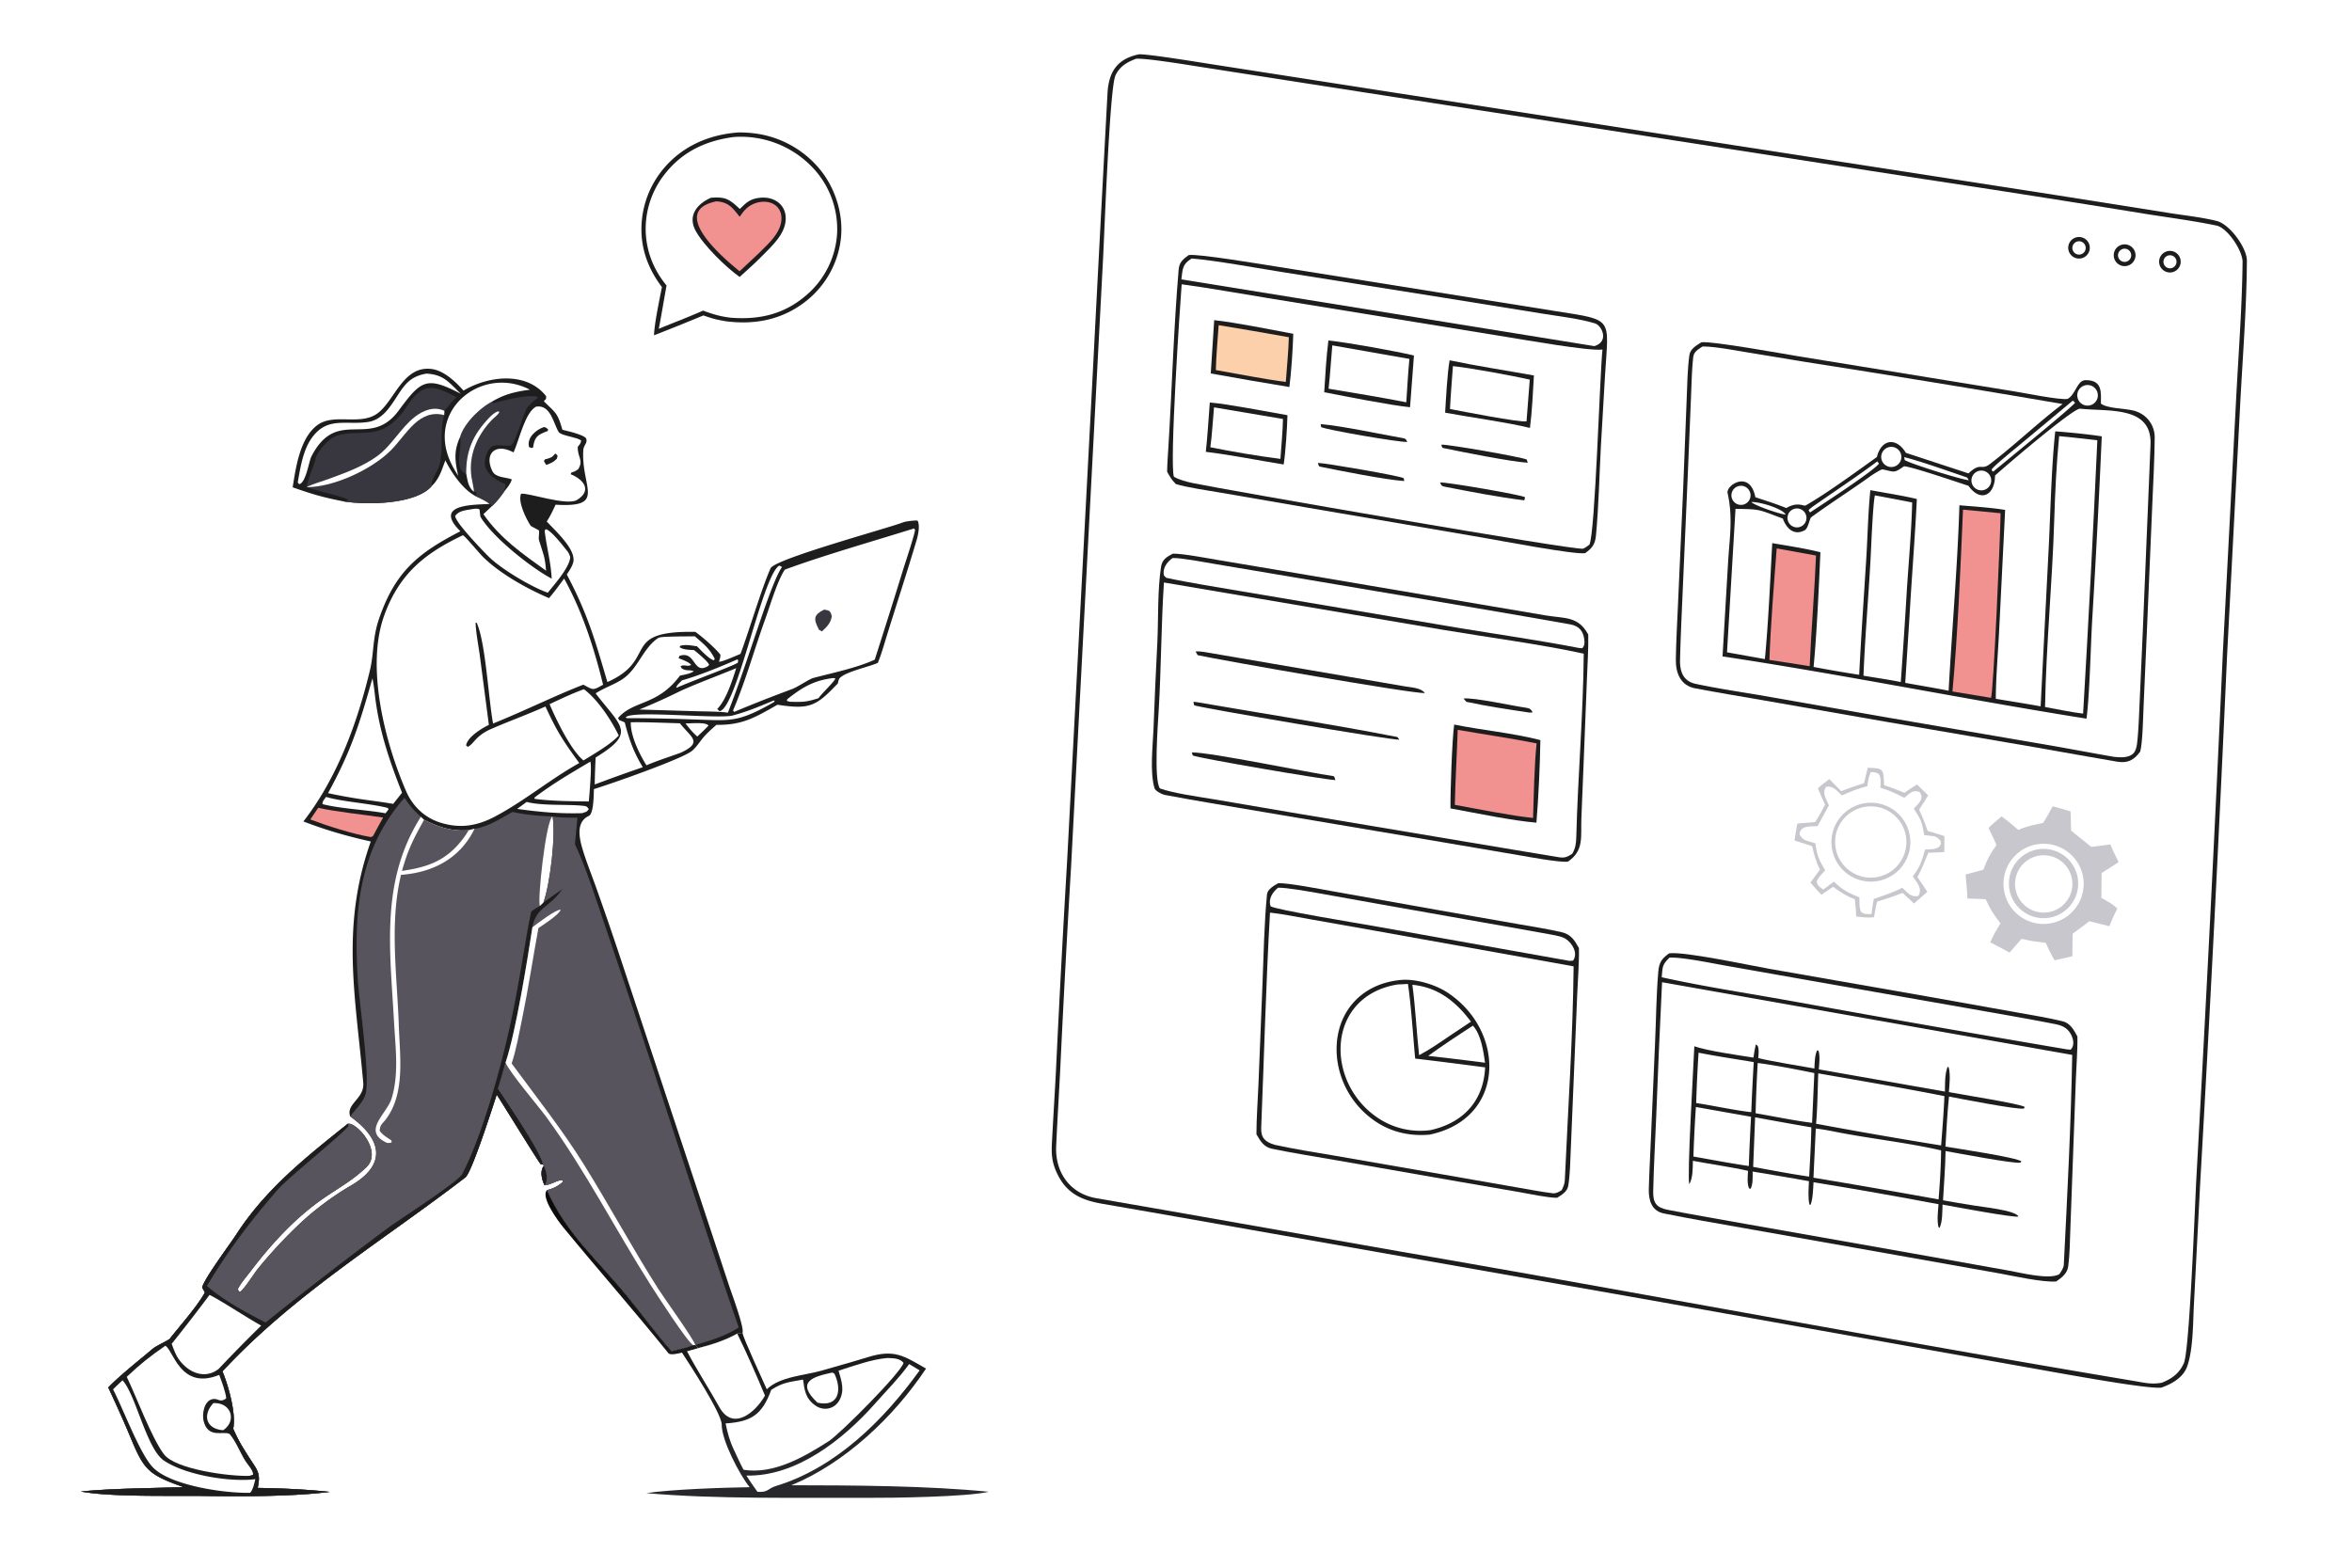 <svg xmlns="http://www.w3.org/2000/svg" width="1536" height="1024" preserveAspectRatio="none" style="display:block" viewBox="0 0 2048 1365"><defs><linearGradient id="a" x1="655.952" x2="672.869" y1="1028.19" y2="1309.82" gradientUnits="userSpaceOnUse"><stop class="stop0" offset="0" stop-color="#0B0A08"/><stop class="stop1" offset="1" stop-color="#29282D"/></linearGradient></defs><path fill="#FFF" d="M0 0h2048v1365H0V0z"/><path fill="#1E1D1E" d="M991.8 47.274c8.5-.278 54.33 7.31 65.65 9.029l157.21 24.45 577.25 89.379 98.34 15.551c12.55 1.959 29.21 3.817 40.93 6.992 11.11 3.65 25.37 23.385 25.3 34.447-.24 40.23-3.6 82.913-5.74 122.914l-11.57 221.679a36316.746 36316.746 0 0 1-23.47 460.605l-5.26 101.77c-.92 16.22-.55 40.75-6 55.78-3.47 9.56-13.06 15.05-22.47 18.35-12.7 1.58-97.5-14.32-117.05-17.71l-317.3-56.57-317.66-55.98c-56.46-9.85-112.88-19.97-169.36-29.68-18.624-3.2-31.802-8.8-40.242-26.82-5.599-11.95-4.761-19.67-4.075-32.454.997-18.575 2.173-37.163 3.145-55.737 2.93-61.687 6.212-123.357 9.845-185.007l22.381-425.757c4.11-80.387 8.359-160.762 12.697-241.136 1.016-18.816 8.401-30.156 27.449-34.095z"/><path fill="#FFF" d="M989.283 51.163c9.66-.594 47.507 5.813 59.357 7.598l135.18 21.05 491.48 76.149c64.11 9.688 128.17 19.738 192.16 30.15 20.7 3.315 42.03 6.047 62.48 10.281 9.77 2.024 22.9 22.013 22.78 31.789-.46 38.651-3.39 77.566-5.46 116.213l-11.7 223.372c-6.88 153.12-14.6 306.2-23.15 459.235-1.17 21.69-5.83 148.66-10.82 159.92-3.97 8.94-10.42 13.54-19.28 17.06-9.03 1.62-15.34-.08-24.34-1.59-213.08-35.61-425.45-75.85-638.33-112.6l-199.09-35.03c-21.953-3.85-44.034-7.63-66.015-11.48-22.898-4.01-35.91-22.5-34.88-45.228 1.039-22.919 2.448-45.457 3.606-68.184a14711.45 14711.45 0 0 1 9.343-174.634l27.792-528.274c1.255-22.539 5.731-150.123 10.88-161.249 3.671-7.933 10.126-11.652 18.007-14.547z"/><path fill="#1E1D1E" d="M1481.46 298.007c9.75-1.087 70.9 9.997 84.87 12.279l186.62 30.327c9.44 1.511 40.97 7.93 47.43 6.709 7.03-3.811 8.25-16.209 15.54-16.322 15.26-.235 13.42 11.262 13.43 20.389 5.53 4.435 21.08 4.137 28.82 6.203 10.68 2.847 18.14 12.201 18.04 23.529-.16 18.919-1.27 38.273-2.07 57.317l-4.67 109.429-2.97 67.653c-.4 8.971-.81 31.328-2.91 38.901-5.41 7.384-10.84 10.316-20.1 8.766-23.3-3.897-46.55-8.195-69.83-12.262l-129.56-22.161-110.93-19.395c-19.06-3.294-38.19-6.412-57.19-10.056-12.67-2.43-16.91-13.333-16.75-25.028.22-15.66 1.16-31.419 1.83-47.073l4.44-99.033 3.13-79.771c.52-12.653.69-26.644 2.36-39.1.74-5.513 6.05-8.467 10.47-11.301z"/><path fill="#FFF" d="M1482.34 301.767c8.49-.396 26.94 3.022 36.17 4.542l53.47 8.825a15488.668 15488.668 0 0 1 224.03 36.658c-21.81 16.569-41.7 35.781-63.36 52.281-7.87 5.99-7.6-2.223-18.6 8.123l-54.51-17.907c-8.23-13.712-21.27-12.261-25.23 3.636-16.11 11.463-43.64 31.705-62.01 42.154-1.81 1.029-6.72-3.649-16.9 2.274-8.51-3.495-18.12-6.495-26.93-9.422-4.7-24.217-25.7-10.455-24.17-3.633 4.76 21.327 1.76 38.526.46 59.72l-4.87 82.518c105.22 15.841 211.54 37.495 316.93 54.2 2.66-20.268 3.61-61.565 4.8-83.241a9910.735 9910.735 0 0 0 8.49-162.556c-11.7-1.835-28.8-3.489-40.51-4.371-3.2 29.467-4.11 68.074-5.52 97.967l-7.21 141.495c-12.67-2.355-26.26-4.426-39.02-6.574.01-17.01 1.84-39.314 2.76-56.572l5.36-107.881c-12.06-2.009-27.44-3.014-39.82-4.055-1.54 51.861-6.55 109.171-9.38 161.47-12.4-2.444-25.32-4.593-37.79-6.845l3.63-56.33c1.95-34.556 4.8-69.198 6.49-103.749-11.73-2.875-28.29-5.439-40.49-7.712-1.98 19.392-2.37 40.642-3.6 60.217-2.1 33.478-4.43 67.059-6.13 100.543a1048.641 1048.641 0 0 1-39.7-6.838c2.82-29.161 4.6-70.203 5.94-99.847-12.76-3.277-28.76-5.661-41.94-7.96-1.79 32.106-3.34 69.239-6.42 100.983l-32.97-5.904 7.4-124.929c22.02.433 18.89.128 41.19 8.485 2.84 7.831 9.27 15.398 19.02 10.183 3.26-1.738 4.25-10.281 5.73-11.36 16.89-12.348 34.74-23.593 51.72-35.853 1.82-1.316 9.24-6.014 10.32-5.802 11.01 2.163 9.33 3.685 18.82-2.719 7.71.63 45.97 13.746 56.05 17.025 10.77 15.008 23.13 7.971 23.1-8.897 5.94-5.561 68.17-58.917 74.1-58.266 24.52 2.692 62.58-2.806 61.33 31.066l-6.78 163.635-2.71 61.103c-.52 11.094-.86 22.563-1.99 33.619-.39 3.813-1.04 8.795-4.11 11.299-4.31 3.51-10.95 2.911-16.15 2.448-19.92-3.442-39.94-7.29-59.87-10.707l-136.55-23.386-107.67-18.865c-20-3.425-40.36-6.384-60.08-10.565-11.39-2.417-13.98-11.141-13.76-20.973.41-17.839 1.29-36.304 2.05-54.077l4.65-106.293 2.88-69.554c.47-10.838.67-22.75 1.9-33.532.55-4.799 4.02-6.605 7.96-9.294z"/><path fill="#FFF" d="M1793 379.759c10.78.923 22.42 2.42 33.25 3.594-3.59 79.358-7.72 158.692-12.38 237.995-8.96-.943-23.84-4.084-33.15-5.739.92-53.681 6.35-108.784 7.99-162.621.73-23.618 1.97-49.877 4.29-73.229z"/><path fill="#F19190" d="m1709.28 443.744 32.73 3.125c-.14 17.98-6.23 157.375-8.38 160.741l-33.54-5.534c4.58-48.137 7.1-109.584 9.19-158.332z"/><path fill="#FFF" d="M1632.57 431.345c10.83 1.975 21.65 4.029 32.46 6.16-.59 23.644-2.88 50.134-4.5 73.952a6302.72 6302.72 0 0 1-5.43 82.409c-10.07-2.056-22.19-3.782-32.48-5.529 1.28-33.406 4.32-67.709 6.15-101.179.5-9.275 2.01-48.524 3.8-55.813z"/><path fill="#F19190" d="m1547.06 477.509 34.25 6.203c-1.3 31.864-4.18 64.252-5.53 96.376-11.51-1.969-23.49-3.665-35.06-5.466.86-27.482 4.15-69.016 6.34-97.113z"/><path fill="#FFF" d="m1804.91 348.807 1.96 1.797c-.82 2.516-63.95 53.901-71.12 59.945l-.92-.185-.59-1.623c2.8-3.825 17.93-15.985 22.22-19.578l48.45-40.356zm10.69-13.312a8.952 8.952 0 0 1 8.69 2.59 8.97 8.97 0 0 1 1.99 8.858 8.976 8.976 0 0 1-6.77 6.051c-4.78.966-9.46-2.07-10.52-6.832-1.07-4.762 1.87-9.502 6.61-10.667zm-171.86 54.155a8.78 8.78 0 0 1 8.83 1.562 8.798 8.798 0 0 1 2.85 8.497 8.787 8.787 0 0 1-6.1 6.57 8.772 8.772 0 0 1-10.8-5.626c-1.5-4.476.8-9.337 5.22-11.003zm-9.08 12.08 1.41 1.93c-3.54 5.665-50.85 36.588-59.91 42.478-.99-.876-.7-.735-1.29-2.076 2.49-2.369 5.37-4.195 8.19-6.154 17.23-12.004 34.78-23.597 51.6-36.178zm86.93 8.817a8.593 8.593 0 0 1 8.68.812 8.608 8.608 0 0 1 3.52 7.986 8.614 8.614 0 0 1-5.27 6.953c-4.32 1.78-9.28-.214-11.16-4.492a8.612 8.612 0 0 1 4.23-11.259zm-208.51 12.938a8.336 8.336 0 0 1 8.29 1.478 8.34 8.34 0 0 1 2.76 7.952 8.34 8.34 0 0 1-5.59 6.296c-4.31 1.405-8.96-.901-10.44-5.185a8.318 8.318 0 0 1 4.98-10.541zm47.73 20.205c4.04-2.168 9.08-.627 11.21 3.432 2.13 4.058.55 9.077-3.53 11.175a8.251 8.251 0 0 1-11.08-3.497 8.25 8.25 0 0 1 3.4-11.11zm97.23-45.657c13.69 3.292 40.41 12.883 54.75 17.695.62.925 1.14 1.713 1.58 2.365-6.2-.306-50.98-14.319-55.84-17.537l-.49-2.523zm-133.08 39.133c5.81-.594 26.72 5.199 29.87 10.832-4.12.008-26.72-7.697-29.87-10.832z"/><path fill="#1E1D1E" d="M1453.42 830.062c13.81-1.683 70.03 10.487 87.69 13.581l136.46 23.871 79.08 14.104c12.85 2.32 26.68 4.527 39.38 7.607 6.63 1.609 9.82 7.62 12.86 13.231.31 9.732-.94 26.361-1.32 36.579l-2.77 75.565-2.06 55.94c-.37 10.26-.51 21.64-1.8 31.8-.82 6.47-5.46 9.96-10.46 13.42-11.52 1.01-37.87-4.91-50.24-7.13l-87.83-15.61-135.22-23.94c-22.83-4.05-45.76-7.93-68.47-12.54-10.56-2.15-13.25-11.52-13.02-20.98.34-13.69 1.13-27.39 1.7-41.076l3.65-84.284c1-21.173 1.09-43.541 2.95-64.648.7-7.962 3.35-11.142 9.42-15.49z"/><path fill="#FFF" d="m1447.24 855.247 357.14 63.289c-1.06 60.637-4.3 122.194-7.33 182.784-.14 2.71-2.42 6.03-4.01 8.22-9.1 4.9-33.06-1.31-44.2-3.26l-84.03-15.02-143.8-25.4c-22.91-4.09-45.87-8.03-68.72-12.44-10.21-1.97-12.98-6.24-12.76-16.17.46-21.26 1.67-42.511 2.56-63.758 1.49-39.425 3.21-78.84 5.15-118.245z"/><path fill="#1E1D1E" d="m1528.87 909.344 1.58 1.204c1.45 2.972.76 7.251.58 10.768 14.16 3.347 34.14 6.375 48.85 9.049.29-5.067.21-11.241 2.34-15.701l1.18.034c1.58 5.006.71 11.067.32 16.408l109.82 19.343c.17-7.612-.26-14.506 2.32-21.653l1.03.727c1.56 6.855.6 14.299.11 21.37 9.21 1.913 61.89 10.046 66.04 12.929l-.69 1.36c-4.26 1.532-56.73-8.781-65.27-10.402-1.43 14.191-2.26 29.323-3.08 43.589 8.23 1.38 62.9 9.481 66.2 12.951l-.98.97c-4.05 1.43-56.64-8.59-65.13-10.06-.16 13.06-1.47 29.57-2.2 42.88 8.94 1.62 17.89 3.13 26.87 4.53 7.74 1.4 36.15 4.07 38.8 9.6-3.66 1.31-57.34-8.84-66.11-10.39-.21 6.44.03 14.64-2.6 20.36l-.95-.8c-1.4-6.33-.44-13.35.07-19.88-36.2-6.87-72.49-13.25-108.86-19.15-.39 6.38-.43 13.78-2.58 19.69l-.95-.26c-1.41-6.25-.71-13.82-.44-20.33-16.04-3.02-32.89-5.65-49.03-8.4-.06 5.01.41 10.63-1.75 14.98l-1.38-.31c-1.88-4.48-1.13-10.31-.89-15.28-14.24-3.28-33.13-5.92-48.02-8.75-.14 6.52.07 14.68-3.1 20.39-2.17-6.29 3.75-104.732 4.36-120.118 11.32 4.034 38.47 7.812 51.47 9.89.52-4.145 1.21-7.466 2.07-11.538z"/><path fill="#FFF" d="M1583.25 934.593c36.12 6.337 73.96 12.708 109.84 19.797-.55 13.724-1.8 29.247-2.87 42.968a4410.82 4410.82 0 0 1-108.88-18.917c1.18-12.247 1.4-31.161 1.91-43.848zm-2.16 48.017c4.86.546 10.94 1.617 15.8 2.599 30.5 6.159 63.11 9.483 93.32 16.451-.11 13.87-1.09 28.87-2.19 42.69-36.27-6.57-72.59-12.88-108.95-18.92l2.02-42.82zm-50.56-57.057c13.97 1.743 35.38 5.905 49.31 8.78l-1.97 43.321c-14.28-1.673-34.46-5.85-49.17-8.324.37-14.601.98-29.195 1.83-43.777zm-2.26 47.276c16.29 3.046 32.6 5.965 48.94 8.757-.2 14.028-1.17 28.834-1.86 42.904-16.23-2.33-32.63-5.51-48.78-8.46l1.7-43.201zm-49.24-56.247c15.33 3.057 32.51 5.599 48.05 8.203-.88 14.52-1.6 29.049-2.16 43.584-13.82-1.473-33.34-5.733-47.98-7.94.45-14.626 1.14-29.244 2.09-43.847zm-2.33 47.292 48.03 8.498c-.81 14.288-1.46 28.588-1.95 42.888-15.72-2.28-32.49-5.49-48.24-8.26.47-14.389 1.19-28.766 2.16-43.126zm-22.95-130.071c10.85-.5 36.07 4.73 48.1 6.867l72.34 12.779 141.65 24.886c24.67 4.361 49.63 8.607 74.22 13.469 3.8.832 6.91 1.836 9.88 4.484 4.35 3.883 7.83 13.047 3.08 17.656l-3.25-.241a19863.618 19863.618 0 0 1-234.15-41.057c-37.96-6.897-81.48-13.444-118.68-21.727.84-9.192.37-10.886 6.81-17.116z"/><path fill="#1E1D1E" d="M1021.21 482.073c8.58-.162 30.34 4.025 39.78 5.601l77.12 12.951 162.44 27.541c15.07 2.632 30.15 5.185 45.24 7.658 17.26 2.851 28.3.517 37.17 16.651.3 11.346-.72 27.137-1.15 38.891l-2.97 75.603-1.85 45.216c-.69 16.414 2.62 28.344-11.86 38.129-8.15.582-32.54-3.973-41.91-5.573l-63.18-10.757-166.06-27.986c-26.21-4.501-52.92-8.789-79.05-13.742-2.46-.23-8.91-3.425-9.65-5.963-4.16-14.305-1.5-36.393-.9-50.91.94-25.412 2.07-50.818 3.39-76.213.96-21.016.04-44.683 3.18-65.595.96-6.395 4.94-8.69 10.26-11.502z"/><path fill="#FFF" d="m1013.49 507.18 242.5 41.125c38.64 6.494 85.49 12.643 123.06 20.845-.45 52.54-5.14 106.771-6.5 159.443-.15 5.572-.64 9.987-3.53 14.811-4.38 2.789-6.47 3.822-11.7 2.974-25.54-4.135-51.05-8.506-76.57-12.741l-155.61-26.073-68.23-11.62c-13.35-2.233-34.99-5.168-46.9-9.445-5.46-7.129-1.79-56.054-1.07-68.171 2.19-36.835 2.13-74.427 4.55-111.148z"/><path fill="#1E1D1E" d="M1266.24 630.878c24.15 4.932 50.98 7.323 75.04 13.522-.34 21.657-1.64 50.378-3.45 71.904-20.87-1.701-53.29-8.483-74.82-12.431-.23-13.219 1.4-60.782 3.23-72.995z"/><path fill="#F19190" d="M1269.29 635.463c22.98 4.002 45.76 7.258 68.71 11.79-1.98 18.481-2.47 45.805-3.08 64.955-18.33-1.786-49.19-7.957-68.15-11.424.47-21.445 1.82-43.701 2.52-65.321z"/><path fill="#1E1D1E" d="M1041.07 567.234c3.93-.376 9.86.831 13.91 1.532 55.96 9.699 111.99 19.102 167.94 28.804 5.79 1.004 14.45 1.235 17.75 5.848-8.93 1.028-178.36-28.676-197.83-32.965l-1.77-3.219zm-1.9 43.876c1.25.03 1.83.047 3.32.305 58.03 10.074 116.57 19.023 174.33 30.333.67.908 1.22 1.672 1.68 2.292-6.06.73-175.22-28.107-178.7-29.925l-.63-3.005zm-1.4 44.058c15.39-.444 102.53 17.777 123.15 20.59 1.11.151 1.38 2.021 1.88 3.465-8.97-.195-118.1-18.906-124.19-21.388l-.84-2.667zm236.63-46.964c8.94-1.083 43.47 6.536 54.2 8.004 3.91.536 4.4 1.458 5.98 4.02-.6.089-2.03.344-2.87.219-18.21-2.718-36.91-5.501-54.89-9.374-.98-1.16-1.78-2.116-2.42-2.869z"/><path fill="#FFF" d="M1021.08 485.88c7.32-.263 28.04 3.713 36.11 5.075l66.53 11.203 161.92 27.341c27.2 4.663 54.4 9.279 81.57 14.13 7.42 1.326 11.3 5.485 12.29 13.039.42 3.255.35 5.111-1.62 7.756l-3.02-.222c-33.45-6.513-70.88-11.858-104.67-17.466L1081.2 514.88c-18.35-3.127-46.51-7.58-65.68-11.779l-1.95-1.88c-1.68-6.104 2.61-12.055 7.51-15.341z"/><path fill="#1E1D1E" d="M1035.08 222.092c7.84-1.382 65.09 8.28 77.08 10.124l186.68 29.788 56.32 8.989c50.65 7.972 45.45 5.239 42.4 56.133l-3.59 61.433c-1.36 25.381-1.88 52.338-4.28 77.652-.73 7.785-3.4 11.098-9.33 15.391-8.36 1.703-74.65-10.997-89.56-13.535l-151.74-25.961-75.5-13.028c-10.19-1.761-30.59-4.689-39.76-7.652-3.83-3.98-4.76-5.836-7.52-10.673.07-6.66.64-13.979 1.05-20.695 3.2-51.775 4.62-103.777 8.99-155.45.54-6.351 4-9.121 8.76-12.516z"/><path fill="#FFF" d="M1028.94 247.531c24.07 3.217 50.79 8.133 75.05 12.01l206.82 33.684c15.5 2.422 73.15 12.742 84.53 11.12-2.4 23.548-6.3 159.067-11.35 169.895-1.69 1.221-3.62 2.772-5.58 3.496-5.38 1.989-312.1-51.312-339.77-57.121-5.65-1.185-11.37-2.651-16.44-5.464-3.95-10.936 5.22-148.665 6.74-167.62z"/><path fill="#1E1D1E" d="M1156.7 296.457c16.85 1.729 58.27 9.253 74.49 13.065l-3.4 45.058c-17.86-1.817-56.1-9.448-74.74-13.067.97-15.016 1.77-30.132 3.65-45.056z"/><path fill="#FFF" d="m1160.1 300.714 67.14 11.805c-1.19 12.356-1.87 25.34-2.71 37.766-21.67-4.275-45.8-8.183-67.67-11.835 1.39-11.987 2.12-25.49 3.24-37.736z"/><path fill="#1E1D1E" d="M1262.24 313.719c23.44 4.942 49.56 8.926 73.41 13.202-.78 14.041-1.64 31.822-3.45 45.682-20.33-4.97-51.96-9.262-73.85-13.277.69-11.611 1.91-34.901 3.89-45.607z"/><path fill="#FFF" d="M1265.13 318.784c14.98 1.485 51.98 8.381 66.91 11.742l-2.81 36.298c-5.99 1.21-56.84-8.856-66.66-10.676.6-12.288 1.69-25.054 2.56-37.364z"/><path fill="#1E1D1E" d="M1057.26 278.762c19.5 2.115 49.16 8.268 68.85 11.863-.37 12.858-1.7 33.832-3.4 46.355-22.85-3.743-45.66-7.68-68.44-11.811l2.99-46.407z"/><path fill="#FCD0AA" d="M1061.16 283.121c20.4 3.338 40.78 6.84 61.12 10.506-.33 12.165-1.76 26.608-2.67 38.902-18.57-2.303-42.11-7.061-60.92-10.315.27-12.41 1.59-26.589 2.47-39.093z"/><path fill="#1E1D1E" d="M1053.43 350.459c16.34 1.332 50.02 8.064 67.62 11.055-.26 11.055-1.63 32.308-3.3 42.917-22.01-3.527-45.84-8.384-67.79-11.014 1.52-13.626 2.4-29.151 3.47-42.958z"/><path fill="#FFF" d="m1057.1 354.687 60.04 10.122c-.17 10.57-1.47 23.998-2.22 34.746-18.85-2.376-42.43-6.327-61.02-10.133 1.46-9.875 2.2-24.3 3.2-34.735z"/><path fill="#1E1D1E" d="M1253.95 420.109c5.94-.471 71.86 10.951 73.97 12.841l-.62 2.694c-23-2.842-47-7.488-69.79-11.964-2.54-.499-2.54-1.494-3.56-3.571zm1.14-32.965c6.53-.253 69.07 10.652 74.26 12.944l.94 2.824c-14.91-.932-57.11-9.381-73.74-12.843-1.12-.234-1.06-1.429-1.46-2.925zm-105.1-17.901c19.68 1.799 51.74 8.755 71.98 12.305 2.37.416 2.53 1.485 3.38 3.255-6.34.511-70.07-10.453-74.96-12.926l-.4-2.634zm-2.41 33.812c6.64.099 70.97 11.185 74.69 13.283l.48 2.515c-16.11-1.079-56.12-8.988-73.25-12.531-1.45-.299-1.39-1.527-1.92-3.267z"/><path fill="#FFF" d="M1037.69 225.054c21.24 1.806 55.21 8.102 77.38 11.605l143.03 22.736 86.04 13.857c14.13 2.286 31.3 4.214 44.78 8.352 5.79 1.777 12.63 15.703-.61 19.773l-359.64-58.114c1.21-9.153.69-13.145 9.02-18.209z"/><path fill="#1E1D1E" d="M1113.01 769.02c8.78-.341 37.24 5.24 47.48 7.042l93.84 16.74 69.05 12.066c12.05 2.103 24.73 4.09 36.64 6.857 7.95 1.846 11.17 7.158 14.82 13.77.36 10.571-1.03 29.551-1.49 40.575l-3.18 77.118-2.44 58.372c-.44 9.94-.57 21.27-2.19 31-.84 5.05-5.69 7.86-9.7 10.37-7.66.08-24.6-3.48-32.99-4.97l-53.25-9.21-106.48-18.59c-18.33-3.19-37.37-6.15-55.59-9.94-7.14-1.48-10.06-6.704-13.49-12.58-.04-12.869 1.22-30.093 1.75-43.273l3.5-87.224c.96-24.439 1.53-54.076 3.96-78.459.43-4.382 6.09-7.591 9.76-9.664z"/><path fill="#FFF" d="M1105.85 794.624c9.17.872 24.63 3.948 33.92 5.585l58.49 10.363 171.97 30.835c-.66 61.804-4.89 124.619-7.68 186.403-.13 2.88-1.43 5.94-2.71 8.48-2.41 1.47-4.9 3.04-7.75 2.69-10.12-1.24-21-3.33-31.02-5.07l-65.83-11.49-91.74-15.93c-17.78-3.04-35.78-5.79-53.39-9.653-8.65-2.496-12.27-6.242-11.92-14.948 2.53-62.225 4.12-125.124 7.66-187.265z"/><path fill="#1E1D1E" d="M1218.68 853.38c13.18-1.58 30.84 3.682 41.74 10.863 50.99 33.597 50.79 109.846-15.63 123.697-18.87 1.651-36.48-2.904-51.51-14.714a76.697 76.697 0 0 1-28.94-51.045c-4.15-36.243 17.83-64.99 54.34-68.801z"/><path fill="#FFF" d="m1216.6 857.213 9.37-.482c2.8 18.515 4.48 45.762 6.29 64.989 20.32 2.401 40.63 4.955 60.91 7.662-1.38 29.522-19.27 48.333-47.53 54.617a66.243 66.243 0 0 1-46.03-10.743c-46.18-31.105-44.9-105.549 16.99-116.043z"/><path fill="#FFF" d="M1229.81 857.455c1.01.082 2.02.195 3.02.337 21.02 2.999 35.78 15.501 48.03 31.778l-18.37 12.23c-8.52 5.79-17.74 12.232-26.82 16.96-2.2-20.034-3.17-41.523-5.86-61.305zm52.72 35.61c7.13 7.72 9.13 22.25 10.57 32.25-10.3-1.432-20.95-2.533-31.34-3.888l-18.17-2.051c13.17-9.494 25.31-17.504 38.94-26.311zm-169.68-120.127c7.16-.205 26.45 3.257 34.31 4.623l56.51 10.097c49.37 8.869 98.89 17.351 148.25 26.315 3.85.856 8.03 1.373 11.39 3.512 5.77 3.668 11.04 12.564 6.43 18.962l-3.17.193-170.75-30.412c-11.55-2.036-86.77-14.331-89.44-17.191-2.21-6.302 1.71-12.234 6.47-16.099z"/><path fill="#C8C7CE" d="m1787.45 702.056 15.52 4.401.47 16.778c5.88 4.685 11.73 9.413 17.54 14.185 5.42-.595 11.22-1.482 16.66-2.208 1.89 4.928 4.8 10.621 7.12 15.461l-14.8 9.503-.22 21.575c5.35 3.021 9.38 5.043 13.96 9.269-2.82 5.353-4.71 9.892-7.02 15.439l-17.42-4.356c-4.65 3.755-9.66 7.329-14.49 10.876l-.28 19.623c-4.98 1.261-10.43 2.382-15.47 3.526-2.97-4.669-5.36-10.138-7.73-15.176l-12.48-1.652c-2.8-.681-5.72-1.253-8.54-1.85l-10.49 11.962c-5.52-3.167-11.08-5.984-16.73-8.888 2.14-5.616 5.73-11.396 8.83-16.56-6.5-8.547-8.36-11.599-12.87-21.019l-15.93-.607c-.09-6.333-.98-14.424-1.51-20.867l15.47-4.222c3.44-9.22 5.69-13.523 11.4-21.507-2.03-4.788-4.68-10.097-6.91-14.856 3.45-3.503 7.54-6.825 11.31-10.024 5.43 3.811 9.6 7.444 14.6 11.743 7.61-3.286 13.53-4.335 21.58-6.11 2.68-3.874 6.02-10.196 8.43-14.439z"/><path fill="#FFF" d="M1772.63 735.351a34.917 34.917 0 0 1 33.23 11.408 34.896 34.896 0 0 1 6.47 34.527 34.897 34.897 0 0 1-26.83 22.671c-18.84 3.313-36.83-9.147-40.35-27.943-3.53-18.796 8.73-36.928 27.48-40.663z"/><path fill="#C8C7CE" d="M1774.61 739.539a30.148 30.148 0 0 1 28.34 10.909 30.134 30.134 0 0 1 4.48 30.039 30.159 30.159 0 0 1-23.93 18.699c-16.36 2.231-31.47-9.105-33.9-25.434-2.43-16.328 8.71-31.577 25.01-34.213z"/><path fill="#FFF" d="M1773.43 745.452c13.2-3.35 26.65 4.507 30.22 17.655 3.57 13.148-4.06 26.729-17.15 30.516a24.958 24.958 0 0 1-31.03-30.492 24.96 24.96 0 0 1 17.96-17.679z"/><path fill="#C8C7CE" d="M1626.34 668.516c14.19.251 13.71 1.281 14.2 15.119 5.99 1.927 11.97 4.357 17.85 6.646 3.45-2.608 7.24-4.939 10.88-7.283l9.67 9.573c-2.39 4.051-5.3 8.368-7.88 12.353 3.27 7.005 4.91 11.301 7.42 18.54l14.62 4.515-.1 13.884c-4.45.441-9.39.45-13.9.555-3.11 7.742-5.52 13.905-9.47 21.269l8.6 12.814-11.6 10.223-9.95-9.308c-7.97 3.178-14.02 5.171-22.25 7.661-1.03 3.981-1.91 9.441-2.69 13.595-5.31.661-10.19-.097-15.49-.671-.11-4.817-.67-10.056-1.09-14.898-7.61-3.061-12.47-6.12-19.01-10.97-3.35 2.2-6.75 4.623-10.06 6.91-3.14-2.896-6.76-7.246-9.65-10.535l8.27-11.376c-3.88-7.839-4.73-11.997-6.78-20.332l-15.31-4.958c.53-4.857 1.55-9.917 2.42-14.747l15.55-1.355c3.3-5.032 5.79-9.825 8.61-15.11-2.2-4.705-4.3-9.454-6.31-14.241 2.55-2.449 7.1-5.786 10.01-8.048l10.34 10.576c5.69-2.485 13.83-4.956 19.86-6.98l3.24-13.421z"/><path fill="#FFF" d="M1628.9 672.264c3.33.222 4.48-.012 7.13 1.756 2.2 3.288 1.42 7.608 1.29 11.851 8.62 2.624 12.91 4.768 20.88 8.743 4.65-3.629 6.96-7.118 13.17-5.088 4.71 5.792-.93 10.185-4.96 14.555 6.28 9.568 7.18 11.783 9.11 23.086.96.094 1.93.194 2.89.299 5.72.627 7.82.287 11.39 4.738.5 3.417.77 2.005-1.41 5.218-3.6 2.401-7.59 2.021-12.09 2.229-3.13 10.748-4.17 14.551-10.79 23.473 3.65 5.221 8.93 10.782 4.71 17.091-6.59 1.056-9.09-2.907-13.84-7.233-6.58 3.624-17.4 7.185-24.81 9.741-.86 4.27-1.34 8.749-1.89 13.08-3.77.046-6.07.56-8.97-1.644-2-3.333-1.56-8.604-1.63-12.768-10.28-4.272-14.12-6.183-22.23-13.726l-9.21 6.871c-3.43-2.487-4.72-3.04-5.77-6.541.76-3.691 4.67-7.138 7.43-10.118-5.54-9.67-7.16-12.546-8.54-23.602-.94-.265-1.87-.536-2.8-.812-5.69-1.691-8.22-1.83-11.05-7.012.59-7.903 9.49-6.822 15.7-7.095l9.94-18.14c-2.41-5.61-6.38-11.006-2.31-16.205 6.01-.98 9.41 3.705 13.55 7.609 8.1-3.682 13.65-5.86 22.26-8.088.65-5.72.85-6.897 2.85-12.268z"/><path fill="#C8C7CE" d="M1623.02 699.45c18.81-3.366 36.76 9.255 39.95 28.094 3.19 18.84-9.59 36.667-28.46 39.686-18.63 2.979-36.17-9.605-39.32-28.201-3.15-18.595 9.27-36.257 27.83-39.579z"/><path fill="#FFF" d="M1623.89 702.499c16.82-2.788 32.75 8.517 35.66 25.321 2.92 16.803-8.27 32.812-25.05 35.854-16.96 3.075-33.18-8.256-36.12-25.24-2.95-16.984 8.5-33.116 25.51-35.935z"/><path fill="#1E1D1E" d="M1845.67 213.817a9.485 9.485 0 0 1 13.77 9.55 9.478 9.478 0 0 1-6 7.72c-4.7 1.815-10-.362-12.06-4.956a9.48 9.48 0 0 1 4.29-12.314z"/><path fill="#FFF" d="M1849.37 216.58a5.74 5.74 0 0 1 6.28 4.659 5.745 5.745 0 0 1-9.92 4.897 5.746 5.746 0 0 1 3.64-9.556z"/><path fill="#1E1D1E" d="M1887.03 218.768c3.3-.875 6.81.1 9.17 2.549a9.412 9.412 0 0 1 2.25 9.251 9.407 9.407 0 0 1-6.99 6.464c-4.99 1.093-9.94-2.002-11.15-6.968-1.2-4.966 1.79-9.983 6.72-11.296z"/><path fill="#FFF" d="M1887.45 222.641a5.683 5.683 0 0 1 5.66.893 5.68 5.68 0 0 1 2.01 5.369 5.686 5.686 0 1 1-7.67-6.262z"/><path fill="#1E1D1E" d="M1807.8 206.695a9.394 9.394 0 0 1 11.46 6.253c1.5 4.831-1.09 9.989-5.87 11.66a9.384 9.384 0 0 1-12.23-11.022 9.38 9.38 0 0 1 6.64-6.891z"/><path fill="#FFF" d="M1807.96 210.578a5.802 5.802 0 0 1 8.12 6 5.82 5.82 0 0 1-3.54 4.653 5.802 5.802 0 0 1-7.55-3.064 5.804 5.804 0 0 1 2.97-7.589z"/><path fill="#1E1D1E" d="M254.846 424.301c2.719-17.03 6.17-42.177 21.009-53.786 14.601-11.422 38.02.733 53.188-10.845 14.871-11.353 22.063-41.452 46.706-38.394 10.667 1.323 20.894 10.977 27.87 18.839 21.424-12.849 54.802-16.97 71.924 4.823-.054 3.022.334 1.844-2.02 4.418 10.972 10.818 11.889 10.149 16.2 24.862 1.508.422 19.699 4.281 20.758 7.866 1.204 4.072-2.338 5.149-2.609 10.278-1.72 32.569 20.422 49.714-24.079 47.076-2.499 5.283-4.472 9.708-7.714 14.622 7.389 8.003 23.811 22.702 23.34 33.652-.182 4.219-3.575 8.984-5.864 12.521 18.197 34.392 24.674 57.386 35.331 93.643 45.062-20.017 10.082-44.803 76.578-43.708l.925.675c6.058 4.459 16.416 13.453 20.932 19.26-.161 2.791-.403 3.305-1.277 6.004 2.112.586 15.817-5.562 18.723-6.746 7.152-18.826 18.068-56.214 26.192-74.51 3.662-8.246 102.723-35.035 115.24-39.977 2.584-1.021 10.6-1.875 12.75-1.601 2.277 3.943.573 12.346-.679 16.567-8.327 28.071-17.48 55.915-26.134 83.891-2.365 7.643-4.696 16.117-7.772 23.42-6.917 3.363-31.849 8.484-33.963 14.607-.365 1.054-.59 2.186-.837 3.274-18.778 19.762-24.274 22.989-52.546 18.569-19.412 10.98-30.301 17.838-53.202 17.524-3.681 3.285-7.546 6.609-10.799 10.32-3.479 3.968-6.738 9.522-10.925 12.685-9.504 7.177-69.751 28.28-84.921 32.941-.213 5.075-.121 21.362-4.461 23.361-10.17 4.683-8.901 16.471-6.123 26.57 2.842 10.331 7.938 23.077 11.855 33.993a2778.564 2778.564 0 0 1 19.037 54.928l73.203 220.457 24.181 73.1c2.507 7.55 13.368 36.49 11.671 41.03l-4.552.69c-10.58 5.97-22.322 9.69-34.074 12.64l-2.489-2.7-1.763.1c-4.236 1.8-14.015 4.01-18.855 5.24-13.365-14.81-25.787-32.21-38.631-47.84-26.429-32.16-52.707-53.99-69.981-92.34 5.613-1.45 9.745-3.34 14.056-7.38l-.357-1.18c-4.236-.81-9.556 3.74-15.634 4.31-2.491-4.76-4.321-12.64-.626-16.97l-.779-1.09-2.007-.35c-1.536-1.16-33.577-53.389-38.344-60.559-3.621 11.227-21.765 67.879-27.25 72.089-71.829 55.17-149.14 101.68-211.551 168.87 5.246 12.67 12.022 36.73 9.371 49.97 4.598 10.27 7.163 14.45 13.112 23.86 7.776 12.3 11.134 14.2 8.217 27.67 22.081.37 40.592 1.19 62.663 3.44-31.029 4.07-77.376 4.08-109.025 3.57-27.407-.43-81.622 1.14-107.62-3.9 29.592-2.83 59.503-2.71 89.245-3.85l-3.549-1.28c-27.772-10.08-31.265-15-42.836-42.85-5.655-13.61-12.691-29.07-19.003-42.57 10.223-10.65 27.262-23.97 38.82-33.8 2.758-2.35 13.757-7.38 14.752-8.64 9.002-11.46 23.772-28.01 30.575-40.29-.793-1.47-1.597-2.93-2.413-4.39 1.96-7.91 24.246-37.63 29.885-46.34 25.53-39.43 60.903-67.38 97.058-96.241 7.922-1.095 30.441 24.261 16.034 37.951-12.144 11.55-23.282 17.39-36.977 26.81-24.651 16.95-45.593 39.77-63.627 63.48-3.409 4.51-8.919 10.85-11.306 15.76l.853 1.97 1.395.36c5.214-4.79 10.773-14.48 15.744-20.63a411.473 411.473 0 0 1 36.457-39.07c12.861-12.04 28.804-23.89 44.017-32.72 31.429-18.23 27.323-40.182-.575-60.231-4.049-11.01 12.598-15.357 11.343-29.351-6.794-75.799-19.688-135.824 6.56-210.037-21.072-4.721-38.594-9.741-58.697-17.455 29.203-37.382 46.925-85.609 57.92-131.478 3.669-15.308 2.074-28.02 8.106-45.427 14.193-40.953 34.267-56.979 70.673-75.753-23.341-23.112 8.972-23.009 25.347-23.741-2.037-2.439-9.039-5.374-12.31-6.982-10.704-5.615-20.793-20.136-26.102-31.039-3.246 8.723-5.111 15.704-11.783 22.316-13.701 16.183-56.299 16.629-76.226 13.562-18.227-3.55-27.411-6.221-44.949-12.393z"/><path fill="#58545D" d="M352.229 694.689c4.65 7.069 8 10.848 14.235 16.504l2.773 2.657c13.611 6.494 23.192 10.064 38.804 9.049l5.192-1.335c11.028-1.364 23.386-9.142 33.021-14.611 11.061 2.465 23.532 3.616 34.87 3.934 2.959 16.04-2.162 59.07-7.955 74.929 5.25-3.746 11.14-8.164 16.522-11.581-11.542 16.676-22.384 15.002-26.096 33.137-4.124 27.304-14.528 91.887-23.374 117.809a476.179 476.179 0 0 1-6.538 22.716c6.916 10.381 38.206 56.293 39.166 66.093l-2.007-.35c-1.536-1.16-33.577-53.389-38.344-60.559-3.621 11.227-21.765 67.879-27.25 72.089-71.829 55.17-149.14 101.68-211.551 168.87 5.246 12.67 12.022 36.73 9.371 49.97 4.598 10.27 7.163 14.45 13.112 23.86 7.776 12.3 11.134 14.2 8.217 27.67 22.081.37 40.592 1.19 62.663 3.44-31.029 4.07-77.376 4.08-109.025 3.57-27.407-.43-81.622 1.14-107.62-3.9 29.592-2.83 59.503-2.71 89.245-3.85l-3.549-1.28c-27.772-10.08-31.265-15-42.836-42.85-5.655-13.61-12.691-29.07-19.003-42.57 10.223-10.65 27.262-23.97 38.82-33.8 2.758-2.35 13.757-7.38 14.752-8.64 9.002-11.46 23.772-28.01 30.575-40.29-.793-1.47-1.597-2.93-2.413-4.39 1.96-7.91 24.246-37.63 29.885-46.34 25.53-39.43 60.903-67.38 97.058-96.241 7.922-1.095 30.441 24.261 16.034 37.951-12.144 11.55-23.282 17.39-36.977 26.81-24.651 16.95-45.593 39.77-63.627 63.48-3.409 4.51-8.919 10.85-11.306 15.76l.853 1.97 1.395.36c5.214-4.79 10.773-14.48 15.744-20.63a411.473 411.473 0 0 1 36.457-39.07c12.861-12.04 28.804-23.89 44.017-32.72 31.429-18.23 27.323-40.182-.575-60.231 4.25-5.949 10.632-11.59 13.086-18.586 4.815-13.725-5.189-79.809-6.458-99.995-3.677-58.48.411-113.233 40.637-158.809z"/><path fill="#1E1D1E" d="M473.169 785.816c5.25-3.746 11.14-8.164 16.522-11.581-11.542 16.676-22.384 15.002-26.096 33.137-4.124 27.304-14.528 91.887-23.374 117.809a476.179 476.179 0 0 1-6.538 22.716c6.916 10.381 38.206 56.293 39.166 66.093l-2.007-.35c-1.536-1.16-33.577-53.389-38.344-60.559-3.621 11.227-21.765 67.879-27.25 72.089-71.829 55.17-149.14 101.68-211.551 168.87 5.246 12.67 12.022 36.73 9.371 49.97 4.598 10.27 7.163 14.45 13.112 23.86 7.776 12.3 11.134 14.2 8.217 27.67 22.081.37 40.592 1.19 62.663 3.44-31.029 4.07-77.376 4.08-109.025 3.57-27.407-.43-81.622 1.14-107.62-3.9 29.592-2.83 59.503-2.71 89.245-3.85l-3.549-1.28c-27.772-10.08-31.265-15-42.836-42.85-5.655-13.61-12.691-29.07-19.003-42.57 10.223-10.65 27.262-23.97 38.82-33.8 2.758-2.35 13.757-7.38 14.752-8.64 9.002-11.46 23.772-28.01 30.575-40.29-.793-1.47-1.597-2.93-2.413-4.39 1.96-7.91 24.246-37.63 29.885-46.34 25.53-39.43 60.903-67.38 97.058-96.241l.486 1.8c-1.788 4.626-52.578 45.231-61.483 55.491-23.763 27.39-43.111 52.69-61.759 84.03 14.496 12.5 34.131 23.11 51.085 31.78a3480.038 3480.038 0 0 1 106.81-82.51c9.29-6.86 60.88-39.94 64.445-46.83 19.495-37.675 37.666-106.691 45.931-150.271 2.868-15.124 4.552-24.959 6.911-38.579 2.456-14.183 4.253-26.415 7.201-39.527 2.122-1.906 5.094-3.51 7.582-5.004l3.011-2.963z"/><path fill="#FFF" d="M143.9 1171.8c6.783 2.78 12.798 39.26 46.989 25.34 1.82 4.7 5.917 15.89 6.069 20.51-5.862 4.2-6.758-.59-12.099.62-7.344 1.66-8.99 13.25-7.596 18.93 3.891 15.87 17.359 8.35 22.648 11.37 5.574 6.49 9.045 15.99 13.628 23.35 2.21 3.55 6.992 8.24 6.824 12.05l-3.112 1.05c-16.975.66-64.798-5.56-74.629-18.94-10.994-14.95-23.337-48.71-32.248-67.24 12.027-11.39 19.901-17.59 33.526-27.04z"/><path fill="#FFF" d="M182.448 1127.49c8.716 4.1 33.143 20.24 45.005 26.72a1380.612 1380.612 0 0 0-37.089 37.74c-10.092 7.89-22.076 4.85-30.501-3.53-5.961-5.92-7.476-10.6-10.364-18.34a1554.844 1554.844 0 0 0 32.949-42.59zm-75.77 74.34c11.523 12.24 20.866 59.67 36.064 69.9 18.777 12.64 57.567 18.99 79.621 16.2-1.011 3.69-2.055 9.44-4.627 11.87-22.513.51-69.246-6.39-84.538-22.08-11.386-11.68-25.871-50.97-34.734-67.97 2.305-2.45 5.711-5.53 8.214-7.92zm79.113 19.88c15.885-.69 20.44 15.72 8.516 23.59-14.931-1.1-18.181-13.17-8.516-23.59zm180.673-510.517 2.773 2.657c13.611 6.494 23.192 10.064 38.804 9.049l5.192-1.335c-12.581 25.958-36.347 38.167-64.065 40.172-10.179 42.717-3.34 87.974-1.901 131.386.873 26.313 5.746 58.78-11.194 81.343-3.003 3.999-5.062 4.514-5.479 9.946 1.794 3.365 6.842 6.244 10.229 8.56l.205 1.524-.814.547c-2.779.099-2.439.526-4.877-.744-19.61-10.216 1.529-24.549 5.628-37.78 6.546-21.126 3.348-44.432 2.169-66.161-3.414-62.92-12.265-123.093 23.33-179.164z"/><path fill="#58545D" d="M369.237 713.85c13.611 6.494 23.192 10.064 38.804 9.049a63.602 63.602 0 0 1-4.699 7.158c-14.441 19.211-30.681 25.035-53.316 28.217 5.323-18.814 9.768-27.427 19.211-44.424z"/><path fill="#FFF" d="M470.158 788.779c-2.417-3.809 5.129-74.643 10.966-77.892 2.959 16.04-2.162 59.07-7.955 74.929l-3.011 2.963z"/><path fill="#58545D" d="M481.124 710.887c7.096 1.176 14.441 1.038 21.647 1.127l-2.164 23.031c8.363 17.751 15.106 38.257 21.48 56.952l24.182 71.59c32.723 96.869 63.594 196.063 96.976 292.283-11.988 7.63-24.346 11.18-37.826 15.27l-1.763.1c-4.236 1.8-14.015 4.01-18.855 5.24-13.365-14.81-25.787-32.21-38.631-47.84-26.429-32.16-52.707-53.99-69.981-92.34 5.613-1.45 9.745-3.34 14.056-7.38l-.357-1.18c-4.236-.81-9.556 3.74-15.634 4.31-2.491-4.76-4.321-12.64-.626-16.97l-.779-1.09c-.96-9.8-32.25-55.712-39.166-66.093a476.179 476.179 0 0 0 6.538-22.716c8.846-25.922 19.25-90.505 23.374-117.809 3.712-18.135 14.554-16.461 26.096-33.137-5.382 3.417-11.272 7.835-16.522 11.581 5.793-15.859 10.914-58.889 7.955-74.929z"/><path fill="#58545D" d="M433.683 947.897a476.179 476.179 0 0 0 6.538-22.716c3.342 8.431 28.803 38.242 35.564 47.498 34.008 46.551 59.694 97.241 90.489 145.731 4.677 7.36 32.514 50.65 37.382 52.83-4.236 1.8-14.015 4.01-18.855 5.24-13.365-14.81-25.787-32.21-38.631-47.84-26.429-32.16-52.707-53.99-69.981-92.34 5.613-1.45 9.745-3.34 14.056-7.38l-.357-1.18c-4.236-.81-9.556 3.74-15.634 4.31-2.491-4.76-4.321-12.64-.626-16.97l-.779-1.09c-.96-9.8-32.25-55.712-39.166-66.093z"/><path fill="#1E1D1E" d="M474.254 1032.05c-2.491-4.76-4.321-12.64-.626-16.97 2.04 4.82 4.088 12.43.626 16.97z"/><path fill="#FFF" d="M463.595 807.372c3.93-2.995 20.397-15.637 24.52-15.277-.21 3.499-15.704 13.635-19.283 15.984-4.803 26.079-8.719 52.423-14.072 78.37-2.332 11.303-5.484 28.875-9.263 39.498 21.015 28.545 44.019 57.646 62.756 87.723 22.217 35.66 42.234 72.85 64.852 108.44 5.494 8.65 31.101 43.99 32.314 49.03l-1.763.1c-4.868-2.18-32.705-45.47-37.382-52.83-30.795-48.49-56.481-99.18-90.489-145.731-6.761-9.256-32.222-39.067-35.564-47.498 8.846-25.922 19.25-90.505 23.374-117.809zM447.23 393.887c5.165-11.884 10.097-34.932 19.632-39.852 12.895-1.942 15.125 15.24 19.667 22.18 2.065 3.155 16.083 4.445 19.468 7.342-.149 2.462-1.344 3.493-2.888 5.461-.52 8.879 5.328 11.51.391 19.496-2.609 1.889-2.925 1.928-6.035 2.957l-.545 1.432c11.466 4.639 18.78 14.248 5.537 22.39-8.933 5.492-43.344-6.662-48.773-5.349-2.948 7.045 4.52 21.983 8.491 27.993l7.16 3.9c.396 2.799-.661 6.308.055 8.674 3.747 12.389 5.049 13.351 6.098 26.414-20.369-14.603-40.05-28.195-54.543-49.232l7.875-7.466c3.336-2.82 7.819-8.712 10.297-12.343 2.611-3.4 5.446-6.407 6.532-10.448-4.514-2.068-14.047-1.138-17.011-7.363-6.99-14.681 2.127-23.941 16.652-17.102l1.217.562.723.354z"/><path fill="#1E1D1E" d="M473.743 371.811c1.738.396 1.981.814 3.44 1.905l-.142 1.527c-9.188 3.306-11.579 5.181-12.894 14.51-2.284.429-1.124.483-3.531-.602-2.001-8.061 6.06-15.06 13.127-17.34zm9.677 23.064c1.446.827 1.03.675 2.122 2.131l-.708 2.458c-3.242 3.265-4.932 3.669-9.187 5.376-.613-.854-1.437-2.385-1.998-3.345l.771-1.467c4.405-1.216 6.298-1.344 9-5.153z"/><path fill="#383740" d="M266.967 424.141c23.377.275 57.363-15.654 73.746-32.393 13.462-13.754 23.897-35.883 46.073-30.352-4.628 17.215.066 27.789-4.339 44.01-1.16 4.269-7.801 13.793-6.426 17.726-13.701 16.183-56.299 16.629-76.226 13.562 1.96-.367 1.572-.38 3.412-1.345-1.688-2.575-28.62-8.117-36.24-11.208z"/><path fill="#383740" d="M266.967 424.141c.985-6.344 5.678-17.083 8.035-24.564l-.376.533c.763-5.429 8.694-14.303 12.813-17.474 11.975-9.22 30.822-2.77 44.459-8.55 8.88-3.265 16.609-11.444 21.772-19.325 14.616-22.309 22.923-19.779 43.865-8.892-3.457 3.046-7.507 8.191-10.576 11.85l-.173 3.677c-22.176-5.531-32.611 16.598-46.073 30.352-16.383 16.739-50.369 32.668-73.746 32.393z"/><path fill="#FFF" d="M266.967 424.141c4.17-2.3 13.024-4.867 17.882-6.629 14.824-5.429 30.692-10.981 43.576-20.348 12.645-9.195 20.501-24.568 32.821-34.204 7.328-5.731 16.752-9.422 25.713-5.241l-.173 3.677c-22.176-5.531-32.611 16.598-46.073 30.352-16.383 16.739-50.369 32.668-73.746 32.393z"/><path fill="#383740" d="m428.71 349.509.523 1.662c11.151-2.922 25.915-7.002 37.21-6.183l2.128 1.31c-4.882 3.547-4.81 3.293-8.657 7.55-3.887 3.417-11.123 34.027-15.666 34.209-11.071.442-18.049-4.59-21.75 11.543-2.596 11.312 8.749 18.345 17.594 21.946.251 4.045-.897 2.887-.975 6.338-2.478 3.631-6.961 9.523-10.297 12.343l-2.604-1.39c-2.037-2.439-9.039-5.374-12.31-6.982l1.134-1.737-.326-1.457-2.05-.486c-5.006-3.79-5.466-9.779-6.716-15.84-11.232-2.695-3.071-23.861-5.421-31.628 3.521-12.095 17.213-25.426 28.183-31.198z"/><path fill="#FFF" d="M405.948 412.335c-.15-20.174 5.997-33.807 19.884-48.507 2.158-2.283 4.76-4.502 7.667-5.708l1.423.479c-1.748 3.29-4.121 4.365-6.614 6.979-12.921 13.545-20.567 31.014-17.761 49.913.454 3.062 2.195 10.298 2.117 12.684-5.006-3.79-5.466-9.779-6.716-15.84z"/><path fill="#FFF" d="M398.923 414.292c-3.43-5.579-6.503-10.876-8.676-17.08-15.398-43.954 31.804-78.521 71.197-57.895-12.834 1.774-21.591 3.702-32.734 10.192-10.97 5.772-24.662 19.103-28.183 31.198-5.684 12.512-4.247 20.766-1.604 33.585zm4.204 51.723c3.048 2.024 14.002 15.572 17.711 19.174 15.252 14.809 37.983 27.32 57.2 35.598 4.132-4.603 9.332-11.908 13.184-16.996 15.976 28.912 26.046 60.478 33.927 92.413-9.118 4.977-8.058 4.896-17.213-.053-25.295 9.84-51.9 23.104-78.601 33.839-4.028-21.858-6.563-71.012-14.256-87.718l-.93-.151c-.025 6.957 2.639 21.148 3.688 28.951l7.862 60.102c-6.326 2.992-18.812 10.747-19.848 17.911l1.513 1.223c5.657-3 5.925-8.435 18.418-14.749 16.161-7.147 32.935-13.137 49.163-20.399 10.18 21.967 15.12 29.548 29.447 49.225-25.547 14.265-47.702 33.023-73.469 46.631-15.899 8.397-30.919 10.632-48.112 5.04-13.421-4.365-23.608-14.282-29.234-27.264-18.304-42.243-35.293-108.065-18.958-153.068 13.274-36.569 35.754-54.127 68.508-69.709zm392.777-5.894.869 1.312c-.405 4.236-8.3 27.916-9.908 33.042a7313.547 7313.547 0 0 1-25.177 79.885c-14.943 7.021-37.728 11.787-53.527 15.967-3.476.919-13.629 7.86-18.38 9.625-17.069 6.343-33.756 12.845-50.532 19.928l-.953-1.311c10.727-24.844 18.691-53.675 27.945-79.257 4.077-11.271 10.883-34.303 17.181-43.333 32.901-12.2 78.138-25.096 112.482-35.858z"/><path fill="#383740" d="M717.653 530.781c4.779.699 5.465 1.291 6.644 5.716-.971 6.144-4.248 9.223-8.579 13.266l-2.565-1.414c-5.051-9.581-4.773-12.993 4.5-17.568z"/><path fill="#FFF" d="M582.503 554.384c7.199-.295 15.252-.238 22.522-.341 7.796 6.853 12.555 10.22 17.301 19.547l-.519 1.24c-3.624-.043-12.096-9.288-14.884-12.087-4.876-.665-10.085-1.82-14.715-.357l-.378 1.211c3.735 2.288 7.998 2.11 12.516 2.467 2.831 2.232 12.062 9.785 13.1 12.766-.778 1.095-.858 1.108-2.03 1.722-11.977 6.281-9.829-14.428-23.889-9.39l-.601 2.004c2.896 1.086 9.264 3.346 10.858 5.825-3.45 1.808-5.667-.716-9.21 1.081l.973 1.82c4.395 2.839 6.229.885 10.575 2.572-3.524 2.334-7.837 2.902-12.019 3.81-19.983 26.699-40.296 21.077-54.018 36.994l1.275 1.888c.623.197 4.565 1.519 4.729 2.159 3.795 14.814 7.649 25.568 15.613 38.699a1446.985 1446.985 0 0 0-41.83 15.038c.028-7.596.468-15.794.746-23.441 35.602-21.861 22.559-26.472.026-55.89 7.469-4.885 16.143-7.529 23.563-12.494 13.295-8.896 17.547-26.673 30.782-35.631 1.631-1.104 7.328-1.123 9.514-1.212zm-258.209 36.314c.792 3.223 1.659 9.968 2.039 13.39 3.449 31.056 12.346 57.271 23.744 86.15l-7.702 9.701c-8.717-1.497-18.357-2.692-27.178-3.974a438.278 438.278 0 0 1-29.547-5.37c20.419-37.36 27.362-60.308 38.644-99.897zm86.88-147.422c2.47-.267 4.288-.799 6.412.329.08.957.584 6.084.875 6.564 11.124 18.382 44.919 44.708 61.945 53.695-.835-14.967-4.35-26.897-6.122-41.261-.123-1 .184-.87 1.186-1.839 5.481 2.083 15.067 14.928 19.129 19.873.588 1.072 1.983 3.653 1.899 4.754-.668 8.827-13.963 23.718-19.501 30.666-14.012-4.738-40.762-20.793-51.307-31.229-4.838-4.788-29.145-29.783-29.35-35.586 3.384-4.708 9.085-4.914 14.834-5.966z"/><path fill="#FFF" d="M508.432 600.119c11.94 8.803 23.931 26.921 30.326 40.308-7.15 7.847-21.234 15.818-30.68 21.692-11.145-9.08-24.007-35.966-29.526-48.999 10.079-4.708 19.398-9.168 29.88-13.001zm169.91-107.58c1.314.303 1.377.493 2.592 1.164-6.338 8.919-16.917 40.889-21.058 52.962-8.604 25.082-16.278 49.019-26.08 73.872-6.286-1.043-20.849-1.066-27.878-1.269l-49.227-1.48a536.005 536.005 0 0 0 36.033-16.256c15.317-6.911 32.614-13.237 48.345-19.759-3.382 10.641-8.616 27.211-16.13 35.12l-.411.425 2.034 1.904c15.054-2.429 36.748-116.46 51.78-126.683zM549.253 628.9c13.68-.23 29.002.504 42.789.874 9.655 12.323 20.462 16.376.757 25.609-10.255 3.744-19.73 6.62-29.909 10.975-6.159-9.844-13.935-25.655-13.637-37.458zM371.402 325.295c14.902.93 19.165 7.22 29.854 17.611-30.205-15.841-34.729-11.606-54.23 14.722-25.136 33.936-53.627-4.06-76.134 40.327-2.257 5.727-4.715 22.409-10.385 23.644l-1.238-1.537c2.193-12.733 4.632-27.945 11.903-38.321 13.518-19.292 29.616-11.524 48.933-14.264 15.042-2.133 21.784-17.413 29.602-28.354 5.918-8.282 11.697-12.105 21.695-13.828zm142.577 337.902c1.619 2.899-.895 29.941-1.261 34.646-15.182-.188-29.798-.251-44.899-1.967l-2.482-.367.206-1.189c16.325-12.309 30.85-20.679 48.436-31.123z"/><path fill="#F19190" d="M277.083 703.349c15.907 3.628 39.527 5.877 56.512 8.506-2.96 5.125-5.875 10.748-8.713 15.982l-1.827 1.037c-15.657-2.59-38.104-9.774-52.836-15.358l6.864-10.167z"/><path fill="#FFF" d="m725.615 590.371 1.815.304c-1.045 3.134-11.093 12.213-14.737 17.252-10.777 3.455-13.83 3.388-24.944 3.106l-2.641-.787.432-1.459c13.438-10.609 23.242-16.374 40.075-18.416zm-52.075 19.597 1.057.181-.714 1.216c-32.59 18.541-37.51 15.972-73.674 14.95a1465.558 1465.558 0 0 0-54.268-.988l-1.118-.592c3.799-6.708 80.733 1.534 93.157-1.754 13.096-3.465 23.73-8.051 35.56-13.013zM458.621 698.24c13.032 3.534 35.168 1.923 48.808 3.346 3.62.378 3.635.68 5.267 2.949-2.25 2.854-1.782 2.017-5.74 3.506-20.211.538-36.737-.965-56.632-3.731l8.297-6.07zm-174.682-4.375c13.284 4.184 38.505 5.654 53.759 9.636l.623 1.252-2.632 3.392c-16.378-3.071-39.05-3.905-54.884-7.974-.115-2.638 1.343-3.713 3.134-6.306zm358.117-119.769.742.893-.38 2.093c-5.209 3.225-43.633 17.3-53.22 21.766l-.229-.121c-.034-1.971 3.134-4.483 4.912-6.369l.754-.203c13.438-3.728 34.464-12.253 47.421-18.059zm-45.175 55.802c4.168.105 18.123-1.439 20.009 1.927l-3.021 3.097c-2.079 2.108-4.551 4.344-6.724 6.405-4.615-4.234-6.372-6.444-10.264-11.429z"/><path fill="#1E1D1E" d="M641.662 115.41c3.898-.266 9.792.097 13.822.553a87.837 87.837 0 0 1 59.191 32.418c13.024 16.322 19.957 39.047 17.461 59.853a80.92 80.92 0 0 1-31.172 54.649c-20.49 15.725-43.877 20.064-68.985 16.827-8.242-1.402-11.744-2.362-19.493-5.065a1963.096 1963.096 0 0 1-43.027 17.313c.491-11.036 4.698-30.642 6.915-42.026-9.693-12.745-16.069-27.115-17.545-43.163a82.14 82.14 0 0 1 19.314-60.356c16.386-19.221 38.743-28.886 63.519-31.003z"/><path fill="#FFF" d="M638.665 119.346c3.747-.327 6.606-.356 10.393-.174a86.17 86.17 0 0 1 59.864 28.152 77.665 77.665 0 0 1 19.926 56.839 76.63 76.63 0 0 1-26.165 52.371c-19.441 16.974-40.83 21.978-65.934 20.139-9.187-1-16.06-3.062-24.558-6.229-11.684 5.232-26.491 10.836-38.575 15.848 2.413-12.199 4.516-25.349 6.785-37.704-9.57-11.683-15.576-24.695-17.565-39.731a76.753 76.753 0 0 1 15.802-57.008c15.233-19.652 35.865-29.334 60.027-32.503z"/><path fill="#1E1D1E" d="M644.192 181.957c6.12-6.102 9.529-9.142 18.391-9.848 11.486-.915 21.752 5.928 21.608 18.254-.157 13.385-12.126 23.887-20.761 32.679-6.008 6.16-12.988 12.273-19.396 18.103-11.897-8.417-31.397-27.439-38.371-40.304-7.058-13.019 1.25-23.379 13.394-28.662 12.549-1.065 16.22 1.232 25.135 9.778z"/><path fill="#F19190" d="M623.736 175.318c.704.051 1.407.118 2.108.198 9.295 1.113 12.71 6.409 18.259 13.233 1.134-1.638 2.384-3.435 3.664-4.955a22.716 22.716 0 0 1 15.876-8.078c9.234-.648 16.703 4.582 16.806 14.201.132 12.391-11.314 22.149-19.304 30.214l-17.136 16.062c-13.606-10.983-62.603-52.273-20.273-60.875z"/><path fill="url(#a)" d="M593.836 1177.74c-2.661.59-10.096 2.65-11.852.47-29.811-37.01-61.194-72.65-91.37-109.36-4.782-5.82-19.974-26.35-14.425-32.55 17.274 38.35 43.552 60.18 69.981 92.34 12.844 15.63 25.266 33.03 38.631 47.84 4.84-1.23 14.619-3.44 18.855-5.24l1.763-.1 2.489 2.7c11.752-2.95 23.494-6.67 34.074-12.64l4.552-.69c.371 4.19 17.754 41.38 21.123 49.15 11.532-11.2 33.227-11.99 48.602-16.49 12.985-3.8 26.35-7.43 39.316-11.45 23.185-7.19 31.181-1.31 50.758 9.92-27.757 41.77-70.379 82.26-117.288 101.58 54.526.07 118.17.36 171.922 5.67-18.759 4.51-84.245 5.41-106.113 5.29-61.872-.33-130.747 1.33-192.098-4.11 21.849-3.29 66.987-4.83 90-5.15-8.786-10.87-24.394-40.7-24.328-54.49.047-9.6-27.809-52.35-34.592-62.69z"/><path fill="#FFF" d="M641.982 1161.2c8.204 16.76 16.896 36.66 24.124 53.95-8.297 14.74-27.933 31.18-39.659 10.18-9.137-16.36-19.454-32.08-28.235-48.77l9.696-2.72c11.752-2.95 23.494-6.67 34.074-12.64z"/><path fill="#FFF" d="M772.78 1182.42c5.139.26 10.581.07 13.98 4.21-1.992 8.37-55.206 61.86-65.135 68.21-21.408 13.7-48.007 29.14-74.173 24.91-3.056-5.67-5.716-11.59-8.434-17.44-3.595-7.51-5.576-14.82-7.194-22.93 22.561-1.41 31.836-7.7 39.779-29.29 10.248-6.55 15.659-6.65 27.63-8.89 1.251 9.36 2.249 16.63 10.76 22.61 7.071 4.97 16.439 3.25 20.792-4.4 4.995-8.78 1.915-17.02-.587-25.95 13.243-4.22 29.039-10 42.582-11.04z"/><path fill="#FFF" d="m791.64 1187.71 9.157 5.48c-31.086 43.06-72.827 84.72-124.778 100.55-7.961 2.42-6.841 5.89-16.491 5.2-3.418-4.7-6.467-9.32-9.66-14.15 43.621 1.04 84.51-31.58 111.903-62.48 10.343-11.67 20.575-21.79 29.869-34.6zm-67.361 7.47c1.276.04 1.018.17 2.318.96 6.526 13.68 4.226 29.36-14.764 25.19-19.28-18.16-4.119-22.54 12.446-26.15z"/></svg>